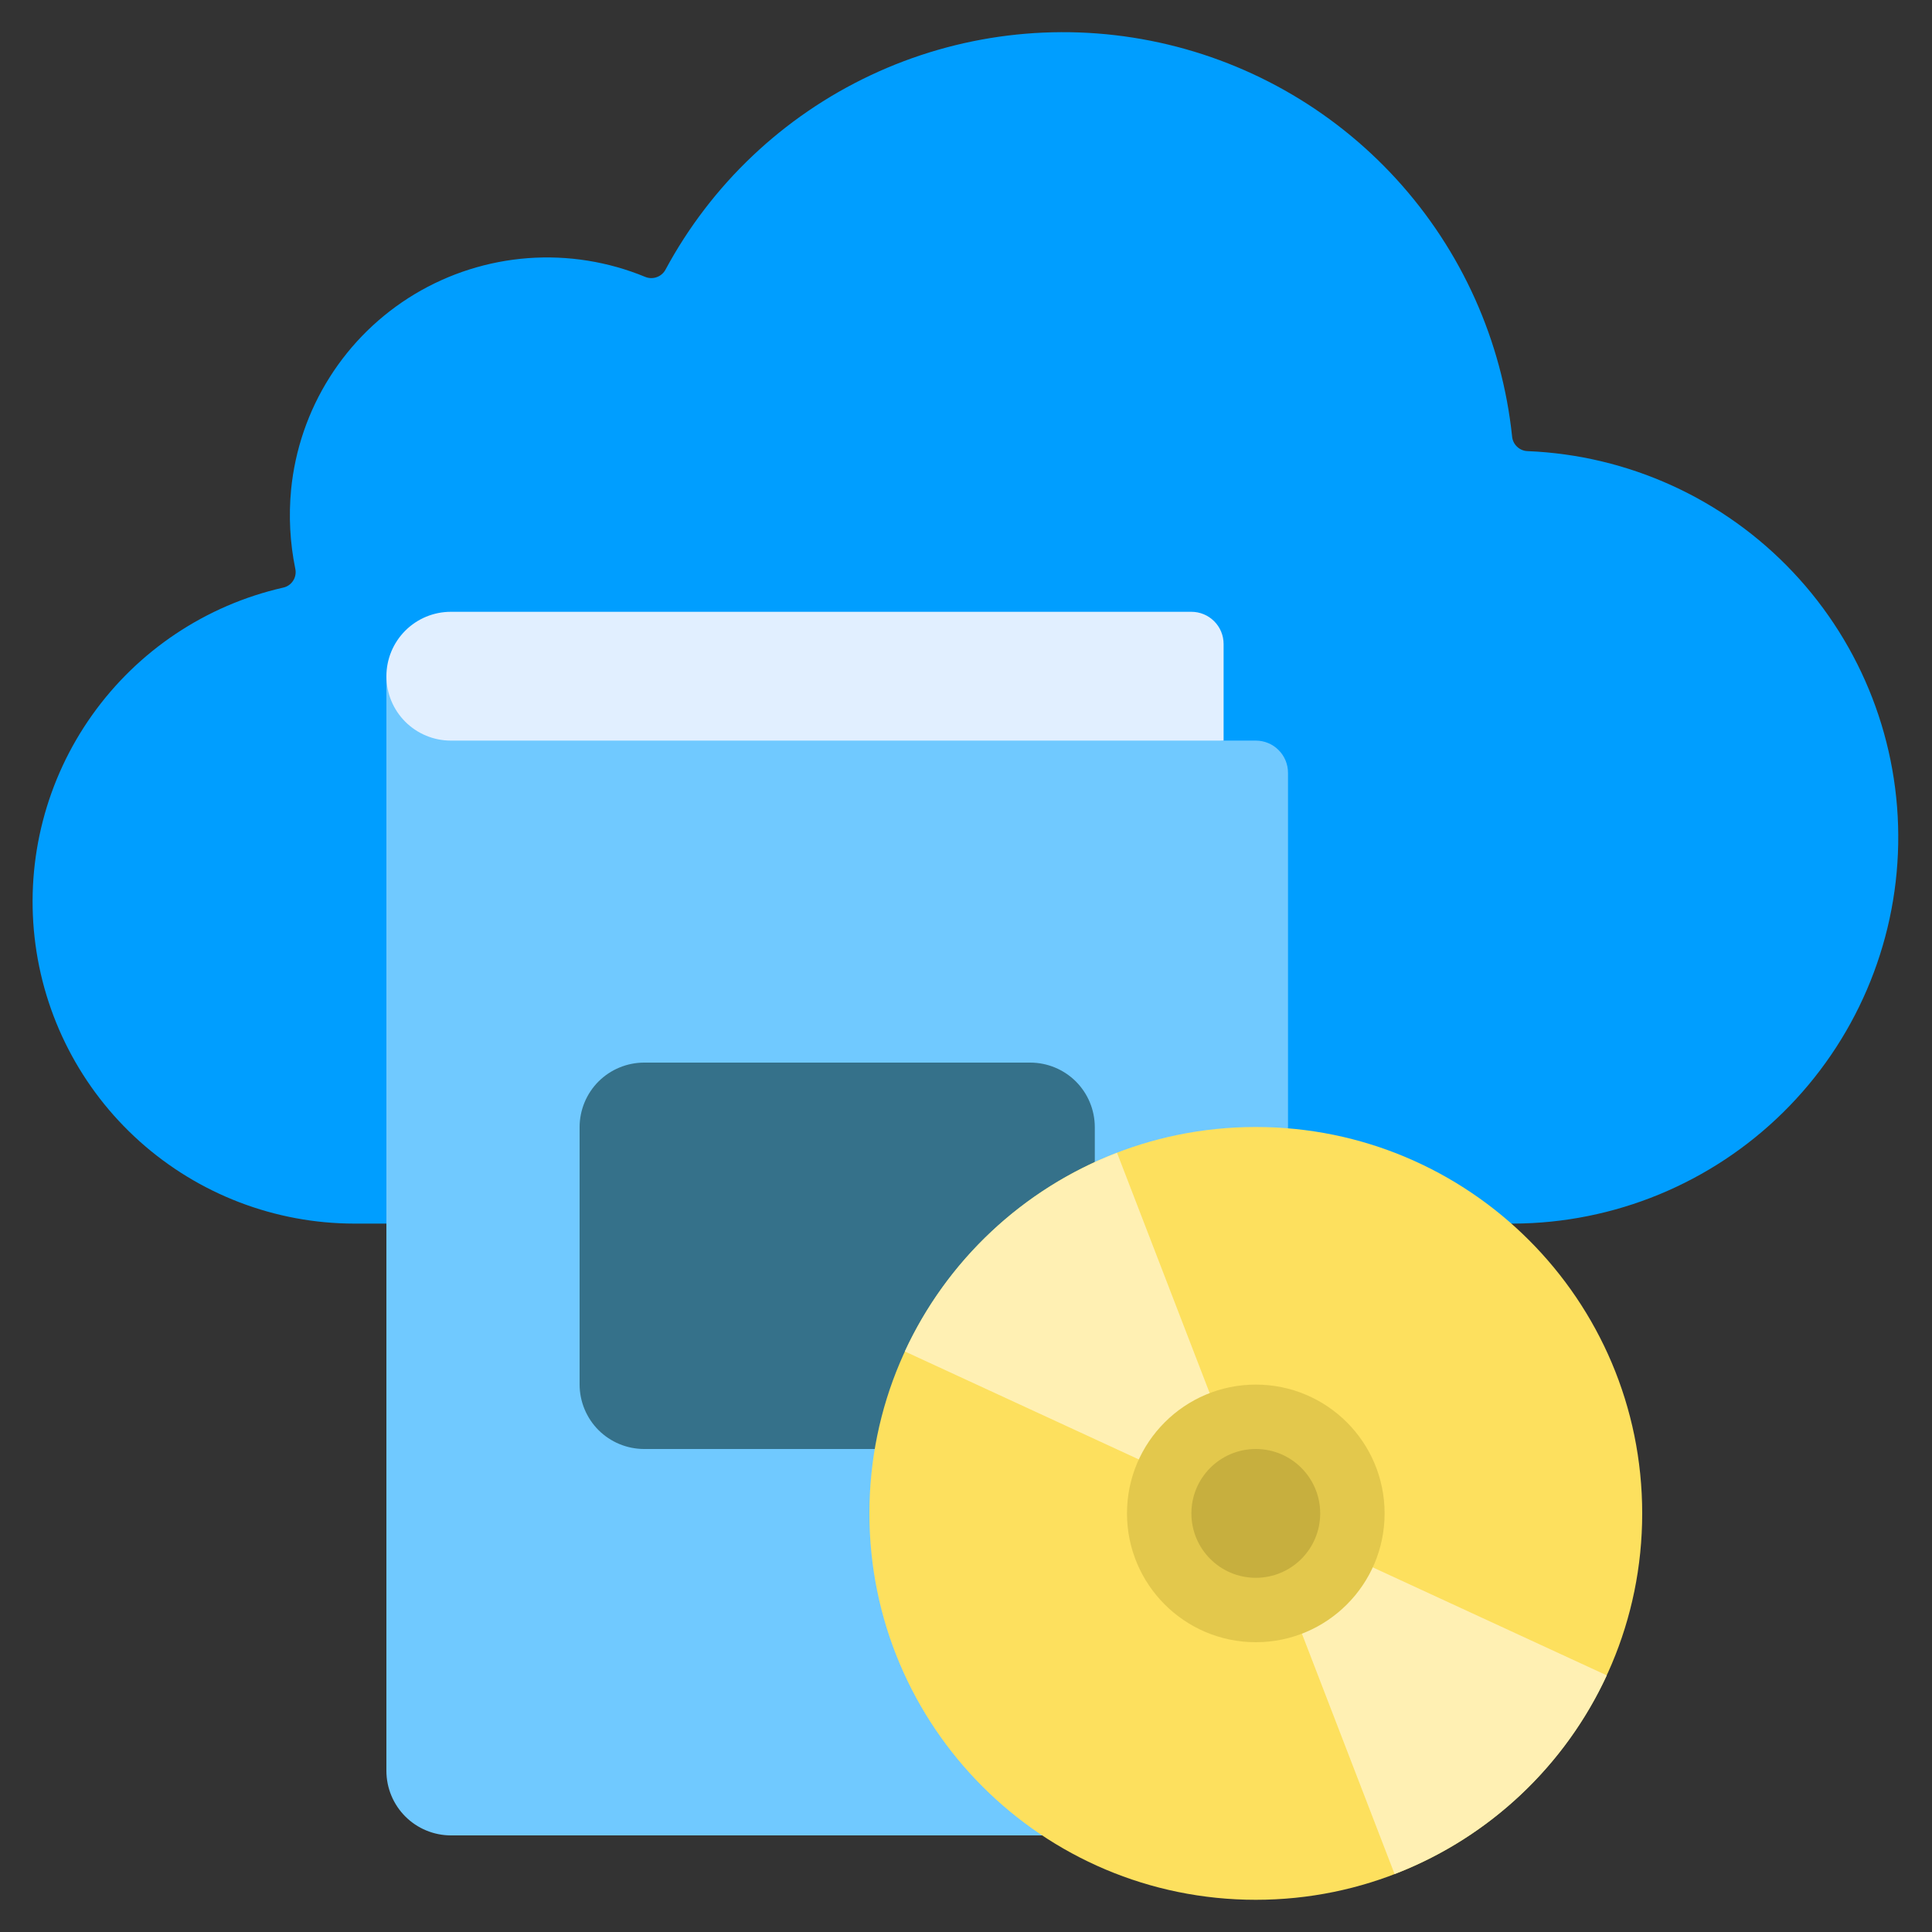 <svg width="60" height="60" viewBox="0 0 60 60" fill="none" xmlns="http://www.w3.org/2000/svg">
<rect x="0" y="0" width="60" height="60" fill="#333333" stroke="none"/>
<path d="M11 38C8.542 37.997 6.172 37.089 4.341 35.45C2.51 33.811 1.347 31.555 1.074 29.112C0.801 26.67 1.436 24.212 2.86 22.209C4.283 20.206 6.394 18.796 8.79 18.25C8.854 18.237 8.915 18.211 8.968 18.174C9.022 18.137 9.068 18.09 9.103 18.035C9.139 17.98 9.163 17.918 9.174 17.854C9.186 17.79 9.184 17.724 9.17 17.66C9.005 16.854 8.962 16.029 9.04 15.21C9.161 13.969 9.571 12.772 10.237 11.718C10.903 10.663 11.807 9.779 12.876 9.136C13.945 8.494 15.15 8.111 16.394 8.017C17.638 7.924 18.887 8.124 20.04 8.6C20.155 8.647 20.283 8.649 20.399 8.606C20.516 8.564 20.612 8.48 20.67 8.37C22.091 5.732 24.321 3.618 27.031 2.34C29.741 1.061 32.79 0.684 35.73 1.265C38.67 1.845 41.347 3.352 43.368 5.565C45.389 7.778 46.648 10.58 46.96 13.56C46.972 13.681 47.027 13.793 47.116 13.875C47.204 13.958 47.319 14.006 47.44 14.01C50.574 14.137 53.533 15.487 55.684 17.769C57.836 20.051 59.008 23.084 58.95 26.22C58.893 29.356 57.61 32.345 55.377 34.546C53.143 36.748 50.136 37.988 47 38H11Z" fill="#009EFF"/>
<path d="M12 21V55C12.002 55.53 12.213 56.038 12.588 56.413C12.962 56.787 13.47 56.998 14 57H32.37L40 35.04V24C40 23.735 39.895 23.48 39.707 23.293C39.52 23.105 39.265 23 39 23H38L12 21Z" fill="#70C9FF"/>
<path d="M14 19H37C37.265 19 37.52 19.105 37.707 19.293C37.895 19.48 38 19.735 38 20V23H14C13.47 23 12.961 22.789 12.586 22.414C12.211 22.039 12 21.53 12 21C12 20.47 12.211 19.961 12.586 19.586C12.961 19.211 13.47 19 14 19Z" fill="#E1EFFF"/>
<path d="M27.17 45H20C19.47 44.998 18.962 44.787 18.587 44.413C18.213 44.038 18.002 43.53 18 43V35C18.002 34.47 18.213 33.962 18.587 33.587C18.962 33.213 19.47 33.002 20 33H32C32.53 33.002 33.038 33.213 33.413 33.587C33.787 33.962 33.998 34.47 34 35V36.08L27.17 45Z" fill="#35718A"/>
<path d="M39 59C45.627 59 51 53.627 51 47C51 40.373 45.627 35 39 35C32.373 35 27 40.373 27 47C27 53.627 32.373 59 39 59Z" fill="#FDE05E"/>
<path d="M49.9 52.03C48.589 54.865 46.225 57.079 43.31 58.2L40.43 50.73L42.62 48.67L49.9 52.03Z" fill="#FFF0B3"/>
<path d="M28.1 41.97C29.411 39.134 31.774 36.921 34.69 35.8L37.57 43.27L35.38 45.33L28.1 41.97Z" fill="#FFF0B3"/>
<path d="M39 51C41.209 51 43 49.209 43 47C43 44.791 41.209 43 39 43C36.791 43 35 44.791 35 47C35 49.209 36.791 51 39 51Z" fill="#E3C84C"/>
<path d="M39 49C40.105 49 41 48.105 41 47C41 45.895 40.105 45 39 45C37.895 45 37 45.895 37 47C37 48.105 37.895 49 39 49Z" fill="#C7AF3E"/>
</svg>
